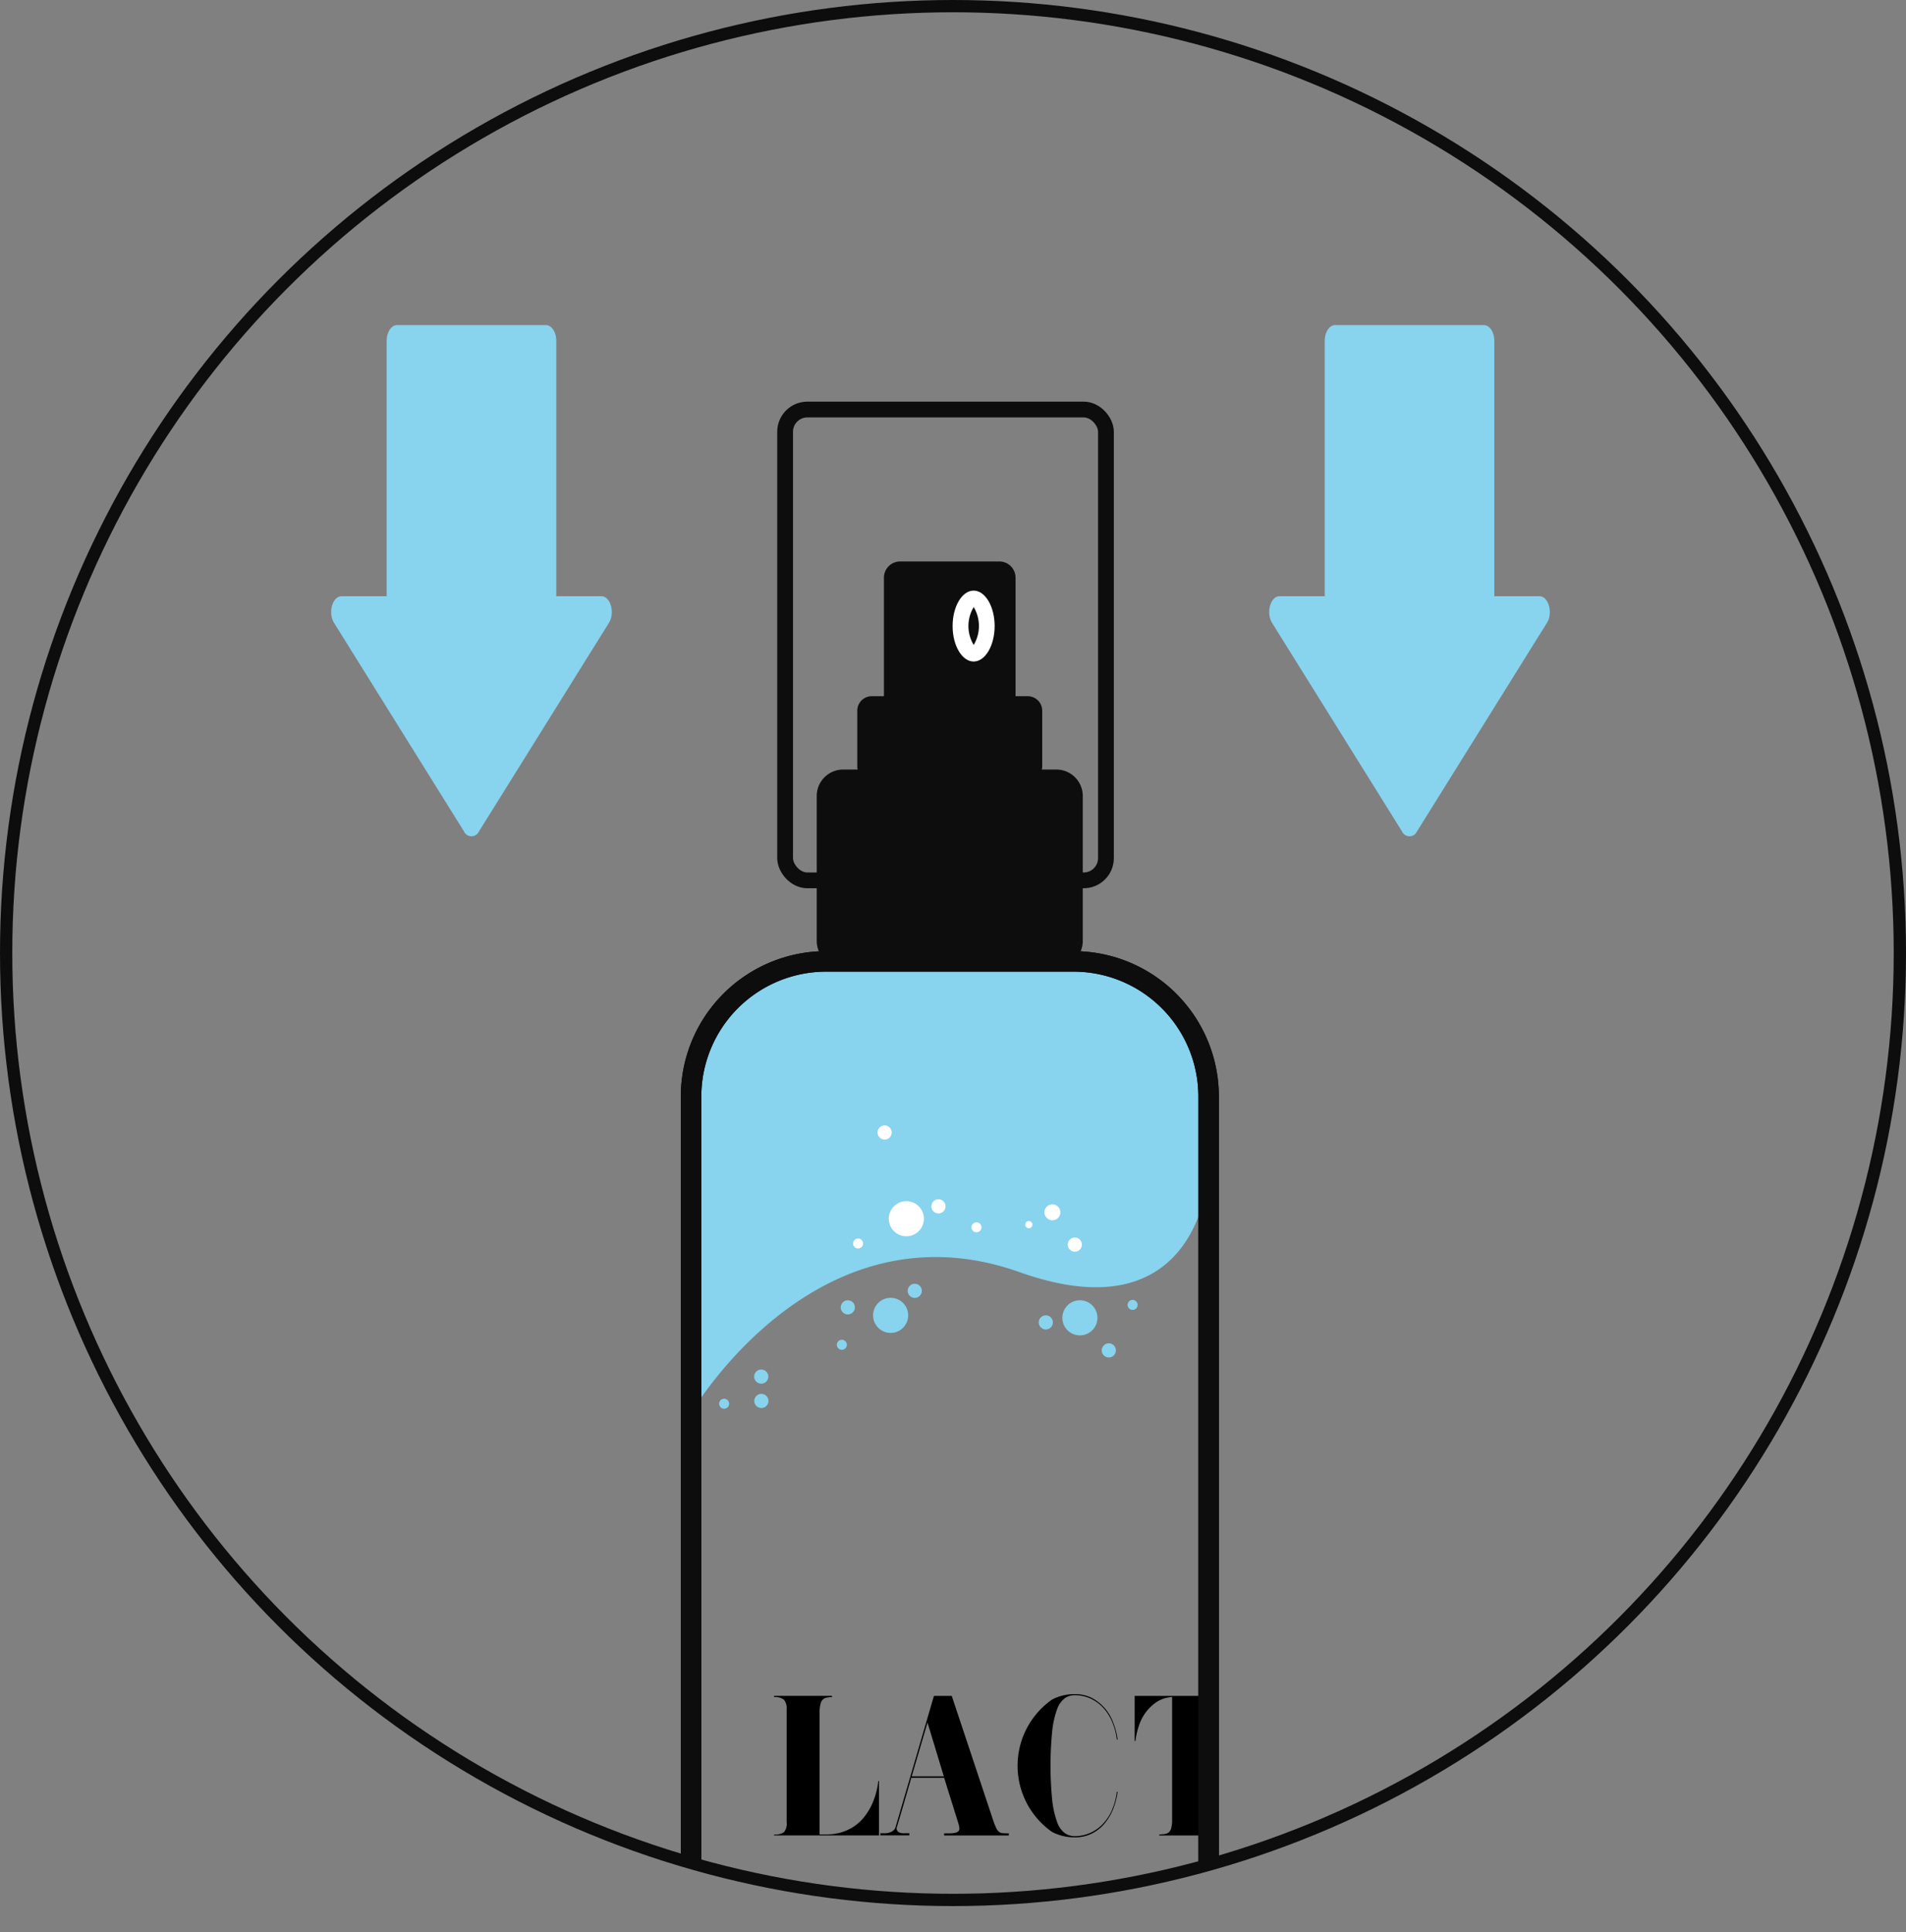 <svg viewBox="0 0 120.778 122.432" height="122.432" width="120.778" xmlns="http://www.w3.org/2000/svg" data-sanitized-data-name="그룹 1531" data-name="그룹 1531">
    <rect x="0" y="0" width="120.778" height="122.432" fill="#808080" stroke="none"/>
    <defs>
        <clipPath id="i0odozbdba">
            <path d="M0 0h120.778v122.432H0z" style="fill:none" data-sanitized-data-name="사각형 549" data-name="사각형 549"></path>
        </clipPath>
        <clipPath id="drn269nx9b">
            <path style="fill:none" d="M52.349 60.918a8.562 8.562 0 0 0-8.562 8.562v48.582a60.395 60.395 0 0 0 32.8.116V69.48a8.562 8.562 0 0 0-8.563-8.562z" data-sanitized-data-name="패스 2023" data-name="패스 2023"></path>
        </clipPath>
        <clipPath id="htqws9412c">
            <path style="fill:none" d="M.389 60.39a60 60 0 1 0 60-60 60 60 0 0 0-60 60" data-sanitized-data-name="패스 2049" data-name="패스 2049"></path>
        </clipPath>
    </defs>
    <g data-sanitized-data-name="그룹 1526" data-name="그룹 1526">
        <g style="clip-path:url(#i0odozbdba)" data-sanitized-data-name="그룹 1525" data-name="그룹 1525">
            <path style="fill:#88d3ee" d="M35.251 37.78V21.6c0-.552-.294-1-.657-1h-9.435c-.363 0-.657.448-.657 1v16.18h-2.859c-.577 0-.873 1.051-.476 1.688L29.4 52.68a.52.52 0 0 0 .953 0l8.233-13.212c.4-.637.1-1.688-.476-1.688z" data-sanitized-data-name="패스 2011" data-name="패스 2011"></path>
            <path style="fill:#88d3ee" d="M94.69 37.78V21.6c0-.552-.294-1-.657-1H84.6c-.363 0-.657.448-.657 1v16.18h-2.861c-.577 0-.873 1.051-.476 1.688l8.233 13.212a.52.52 0 0 0 .953 0l8.233-13.212c.4-.637.1-1.688-.476-1.688z" data-sanitized-data-name="패스 2012" data-name="패스 2012"></path>
            <circle style="stroke-width:.778px;stroke:#0d0d0d;stroke-miterlimit:10;fill:none" transform="translate(.389 .389)" r="60" cy="60" cx="60" data-sanitized-data-name="타원 93" data-name="타원 93"></circle>
        </g>
    </g>
    <g data-sanitized-data-name="그룹 1528" data-name="그룹 1528">
        <g style="clip-path:url(#drn269nx9b)" data-sanitized-data-name="그룹 1527" data-name="그룹 1527">
            <path d="M66.983 108.315a1.492 1.492 0 0 1 .482-.7 1.086 1.086 0 0 1 .634-.2 2.413 2.413 0 0 1 .924.18 2.493 2.493 0 0 1 .8.531 3.005 3.005 0 0 1 .608.88 4.087 4.087 0 0 1 .338 1.219h.052a4.574 4.574 0 0 0-.289-1.095 2.849 2.849 0 0 0-1.366-1.552 2.4 2.4 0 0 0-1.068-.231 3.078 3.078 0 0 0-1.423.339 5.118 5.118 0 0 0 0 8.4 3.09 3.09 0 0 0 1.423.338 2.4 2.4 0 0 0 1.068-.23 2.51 2.51 0 0 0 .815-.634 3.349 3.349 0 0 0 .551-.923 4.562 4.562 0 0 0 .289-1.1h-.051a4.07 4.07 0 0 1-.338 1.219 2.979 2.979 0 0 1-.608.88 2.493 2.493 0 0 1-.8.531 2.433 2.433 0 0 1-.924.181 1.08 1.08 0 0 1-.634-.2 1.49 1.49 0 0 1-.482-.7 5.95 5.95 0 0 1-.307-1.365 22.388 22.388 0 0 1 0-4.413 5.959 5.959 0 0 1 .307-1.366" data-sanitized-data-name="패스 2013" data-name="패스 2013"></path>
            <path d="M71.9 110.314h.052a4.482 4.482 0 0 1 .219-.965 2.855 2.855 0 0 1 1.144-1.518 2.048 2.048 0 0 1 .958-.3v7.924a2.075 2.075 0 0 1-.061.4.51.51 0 0 1-.135.237.479.479 0 0 1-.24.115 2.076 2.076 0 0 1-.377.029v.067h3.69v-.067a2.358 2.358 0 0 1-.4-.029.462.462 0 0 1-.246-.115.47.47 0 0 1-.123-.237 1.936 1.936 0 0 1-.034-.4v-7.924a2.075 2.075 0 0 1 .954.3 2.437 2.437 0 0 1 .691.649 3.349 3.349 0 0 1 .447.869 4.762 4.762 0 0 1 .228.965h.044v-2.855H71.9z" data-sanitized-data-name="패스 2014" data-name="패스 2014"></path>
            <path d="M55.145 114.546a3.864 3.864 0 0 1-.411.621 2.8 2.8 0 0 1-.587.542 3.053 3.053 0 0 1-.788.383 3.263 3.263 0 0 1-1.024.147h-.4v-7.856a2.557 2.557 0 0 1 .057-.411.577.577 0 0 1 .127-.26.479.479 0 0 1 .236-.136 1.509 1.509 0 0 1 .366-.039v-.079h-3.67v.079a.887.887 0 0 1 .626.169.836.836 0 0 1 .171.6v7.147a.86.86 0 0 1-.171.644.984.984 0 0 1-.626.147v.057H55.7v-3.445h-.044a4.836 4.836 0 0 1-.508 1.693" data-sanitized-data-name="패스 2015" data-name="패스 2015"></path>
            <path d="M63.314 116.075a.5.5 0 0 1-.166-.2 4.52 4.52 0 0 1-.166-.39l-2.672-8.025h-1.129l-2.443 8.353a.359.359 0 0 1-.122.169.651.651 0 0 1-.211.124 1.01 1.01 0 0 1-.376.058h-.245v.135h1.838v-.135H57.3a.753.753 0 0 1-.32-.051.272.272 0 0 1-.134-.13.229.229 0 0 1-.026-.169l.2-.666.727-2.5h2.08l.919 2.945c.017.075.032.149.045.22a.269.269 0 0 1-.031.186.325.325 0 0 1-.193.125 1.587 1.587 0 0 1-.433.045h-.307v.135h4.1v-.135c-.157 0-.283 0-.377-.011a.5.5 0 0 1-.236-.074m-5.541-3.528 1-3.409 1.033 3.409z" data-sanitized-data-name="패스 2016" data-name="패스 2016"></path>
            <path d="M86.172 108.659a4.439 4.439 0 0 0-1.261-.959 3.075 3.075 0 0 0-1.386-.35 3.118 3.118 0 0 0-1.406.35 4.365 4.365 0 0 0-1.255.959 4.87 4.87 0 0 0-.907 1.441 4.787 4.787 0 0 0 .907 5.019 4.338 4.338 0 0 0 1.255.96 2.959 2.959 0 0 0 2.792 0 4.425 4.425 0 0 0 1.261-.96 4.969 4.969 0 0 0 .919-1.441 4.688 4.688 0 0 0 0-3.578 5 5 0 0 0-.919-1.441m-1.006 5.435a5.345 5.345 0 0 1-.293 1.366 1.369 1.369 0 0 1-.535.7 1.577 1.577 0 0 1-.814.2 1.608 1.608 0 0 1-.831-.2 1.367 1.367 0 0 1-.534-.7 5.094 5.094 0 0 1-.285-1.366q-.093-1.1-.083-2.206-.009-1.1.083-2.184a5.177 5.177 0 0 1 .285-1.372 1.4 1.4 0 0 1 .534-.711 1.564 1.564 0 0 1 .831-.2 1.531 1.531 0 0 1 .814.2 1.406 1.406 0 0 1 .535.711 5.4 5.4 0 0 1 .293 1.372 21.2 21.2 0 0 1 .089 2.184 21.636 21.636 0 0 1-.089 2.206" data-sanitized-data-name="패스 2017" data-name="패스 2017"></path>
            <path d="M115.655 102.052c-.739.2-1.465.36-2.205.5l-.012.072c.726.2.949.756.795 1.691l-.586 3.612a2.282 2.282 0 0 0-1.855-1.169c-1.981 0-3.67 3.31-3.67 5.989 0 2.051.977 3 1.884 3 .823 0 1.953-.881 3.237-5.09h.028a31.354 31.354 0 0 0-.684 4.011c0 .666.279 1.079.684 1.079.641 0 1.06-.989 1.618-2.374l-.056-.036c-.67 1.153-.837 1.367-1 1.367-.252 0-.2-.449-.14-.755zm-2.3 7.878c-1.088 3.561-2.163 5.36-3.069 5.36-.6 0-1.047-.791-1.047-2.626 0-2.751.991-5.719 2.456-5.719.655 0 1.283.594 1.744 2.231z" data-sanitized-data-name="패스 2018" data-name="패스 2018"></path>
            <path d="M117.879 103.329a.9.9 0 0 0-.753.935.927.927 0 0 0 .753.972.939.939 0 0 0 .753-.972.91.91 0 0 0-.753-.935" data-sanitized-data-name="패스 2019" data-name="패스 2019"></path>
            <path d="M117.238 115.447c-.224 0-.167-.342-.1-.737l1.171-7.249a7.947 7.947 0 0 1-2.2.519l-.014.09c.795.252.962.756.753 2.033l-.781 4.786a3.139 3.139 0 0 0-.056.54c0 .647.251 1.061.754 1.061.571 0 .849-.63 1.562-2.374l-.056-.055c-.641 1.223-.879 1.384-1.032 1.384" data-sanitized-data-name="패스 2020" data-name="패스 2020"></path>
            <path d="M98.789 115.447c-.112 0-.167-.126-.167-.342.106-1.012.259-2.015.46-3a20.678 20.678 0 0 0 .4-2.9c0-.953-.376-1.708-.962-1.708-.991 0-1.926 2.14-3.949 6.654h-.014l.573-3.094a11.523 11.523 0 0 0 .251-1.87c0-.935-.4-1.69-.977-1.69-1 0-1.939 2.176-3.921 6.618h-.013c.167-.9.376-2.017.5-2.824l.626-3.831a9.8 9.8 0 0 1-2.205.518l-.013.072c.837.306.976.918.809 1.853l-1.057 6.406h1.019l.279-1.69c2.37-5.342 2.944-6.349 3.46-6.349.349 0 .46.431.46.989a7.223 7.223 0 0 1-.125 1.223l-.977 5.827h1.019l.279-1.729c2.33-5.287 3-6.312 3.446-6.312.348 0 .46.413.46.989a16.01 16.01 0 0 1-.362 2.766 25.826 25.826 0 0 0-.545 3.4c0 .576.21 1.061.7 1.061.641 0 1-.864 1.632-2.374l-.056-.036c-.739 1.223-.879 1.367-1.032 1.367" data-sanitized-data-name="패스 2021" data-name="패스 2021"></path>
            <path d="M105.3 107.5c-2.2 0-4.172 2.86-4.172 5.665 0 1.96.949 3.328 2.4 3.328 1.409 0 2.483-1.26 3.028-2.914l-.056-.018a2.825 2.825 0 0 1-2.386 1.8c-.907 0-1.841-.612-1.841-2.626a5.646 5.646 0 0 1 .055-.792c2.121-.234 4.73-1.259 4.73-3 0-1.043-.949-1.441-1.758-1.441m-2.93 4.265c.461-2.662 1.73-4.083 2.707-4.083.47-.033.873.432.9 1.039a1.414 1.414 0 0 1 0 .184c0 1.457-1.395 2.626-3.6 2.86" data-sanitized-data-name="패스 2022" data-name="패스 2022"></path>
        </g>
    </g>
    <g data-sanitized-data-name="그룹 1530" data-name="그룹 1530">
        <g style="clip-path:url(#htqws9412c)" data-sanitized-data-name="그룹 1529" data-name="그룹 1529">
            <path style="fill:#88d3ee" d="M64.609 80.61C51.647 76 43.787 89.548 43.787 89.548V69.48a8.562 8.562 0 0 1 8.562-8.562h15.67a8.562 8.562 0 0 1 8.563 8.562v4.756s-.412 10.489-11.973 6.374" data-sanitized-data-name="패스 2024" data-name="패스 2024"></path>
            <path style="stroke-width:1.3px;stroke:#0d0d0d;stroke-miterlimit:10;fill:none" d="M73.386 121.782h-26.4a3.2 3.2 0 0 1-3.195-3.2V69.48a8.562 8.562 0 0 1 8.562-8.562h15.67a8.562 8.562 0 0 1 8.563 8.562v49.106a3.2 3.2 0 0 1-3.2 3.196z" data-sanitized-data-name="패스 2025" data-name="패스 2025"></path>
            <path style="stroke-width:1.3px;stroke:#0d0d0d;stroke-miterlimit:10;fill:none" d="M73.386 121.782h-26.4a3.2 3.2 0 0 1-3.195-3.2V69.48a8.562 8.562 0 0 1 8.562-8.562h15.67a8.562 8.562 0 0 1 8.563 8.562v49.106a3.2 3.2 0 0 1-3.2 3.196z" data-sanitized-data-name="패스 2026" data-name="패스 2026"></path>
            <path style="fill:#0d0d0d" d="M66.942 48.762h-.928a.924.924 0 0 0 .028-.139v-3.592a.918.918 0 0 0-.916-.916h-.773v-7.513a1.029 1.029 0 0 0-1.026-1.026h-6.289a1.029 1.029 0 0 0-1.025 1.026v7.513h-.773a.918.918 0 0 0-.916.916v3.592a.815.815 0 0 0 .028.139h-.929a1.675 1.675 0 0 0-1.669 1.67v9.191a1.675 1.675 0 0 0 1.669 1.67h13.519a1.675 1.675 0 0 0 1.67-1.67v-9.191a1.675 1.675 0 0 0-1.67-1.67" data-sanitized-data-name="패스 2027" data-name="패스 2027"></path>
            <path style="fill:#fff" d="M63.028 39.67c0 1.241-.6 2.247-1.332 2.247s-1.332-1.006-1.332-2.247.6-2.247 1.332-2.247 1.332 1.006 1.332 2.247" data-sanitized-data-name="패스 2028" data-name="패스 2028"></path>
            <path style="fill:#0d0d0d" d="M61.7 40.867a2.327 2.327 0 0 1 0-2.4 2.333 2.333 0 0 1 0 2.4" data-sanitized-data-name="패스 2029" data-name="패스 2029"></path>
            <path style="fill:#88d3ee" d="M57.224 84.134a1.112 1.112 0 1 1 0-1.572 1.112 1.112 0 0 1 0 1.572" data-sanitized-data-name="패스 2030" data-name="패스 2030"></path>
            <path style="fill:#88d3ee" d="M58.283 82.11a.448.448 0 1 1 0-.633.448.448 0 0 1 0 .633" data-sanitized-data-name="패스 2031" data-name="패스 2031"></path>
            <path style="fill:#88d3ee" d="M54.041 83.157a.448.448 0 1 1 0-.634.448.448 0 0 1 0 .634" data-sanitized-data-name="패스 2032" data-name="패스 2032"></path>
            <path style="fill:#88d3ee" d="M53.57 85.436a.317.317 0 1 1 0-.448.316.316 0 0 1 0 .448" data-sanitized-data-name="패스 2033" data-name="패스 2033"></path>
            <path style="fill:#88d3ee" d="M48.555 87.545a.448.448 0 1 1 0-.633.447.447 0 0 1 0 .633" data-sanitized-data-name="패스 2034" data-name="패스 2034"></path>
            <path style="fill:#88d3ee" d="M48.563 89.087a.448.448 0 1 1 0-.633.447.447 0 0 1 0 .633" data-sanitized-data-name="패스 2035" data-name="패스 2035"></path>
            <path style="fill:#88d3ee" d="M46.11 89.172a.317.317 0 1 1 0-.448.317.317 0 0 1 0 .448" data-sanitized-data-name="패스 2036" data-name="패스 2036"></path>
            <path style="fill:#88d3ee" d="M68.291 82.4a1.112 1.112 0 1 1-.964 1.242 1.112 1.112 0 0 1 .964-1.242" data-sanitized-data-name="패스 2037" data-name="패스 2037"></path>
            <path style="fill:#88d3ee" d="M66.214 83.349a.448.448 0 1 1-.388.5.447.447 0 0 1 .388-.5" data-sanitized-data-name="패스 2038" data-name="패스 2038"></path>
            <path style="fill:#88d3ee" d="M70.206 85.123a.448.448 0 1 1-.388.5.447.447 0 0 1 .388-.5" data-sanitized-data-name="패스 2039" data-name="패스 2039"></path>
            <path style="fill:#88d3ee" d="M71.731 82.369a.317.317 0 1 1-.275.354.317.317 0 0 1 .275-.354" data-sanitized-data-name="패스 2040" data-name="패스 2040"></path>
            <path style="fill:#fff" d="M66.566 77.307a.505.505 0 1 1 .612-.367.5.5 0 0 1-.612.367" data-sanitized-data-name="패스 2041" data-name="패스 2041"></path>
            <path style="fill:#fff" d="M68 79.3a.448.448 0 1 1 .543-.326.448.448 0 0 1-.543.326" data-sanitized-data-name="패스 2042" data-name="패스 2042"></path>
            <path style="fill:#fff" d="M65.136 77.823a.23.23 0 1 1 .28-.168.231.231 0 0 1-.28.168" data-sanitized-data-name="패스 2043" data-name="패스 2043"></path>
            <path style="fill:#fff" d="M61.8 78.076a.317.317 0 1 1 .384-.231.317.317 0 0 1-.384.231" data-sanitized-data-name="패스 2044" data-name="패스 2044"></path>
            <path style="fill:#fff" d="M57.824 78.265a1.112 1.112 0 1 1 .65-1.432 1.112 1.112 0 0 1-.65 1.432" data-sanitized-data-name="패스 2045" data-name="패스 2045"></path>
            <path style="fill:#fff" d="M59.625 76.86a.448.448 0 1 1 .262-.577.448.448 0 0 1-.262.577" data-sanitized-data-name="패스 2046" data-name="패스 2046"></path>
            <path style="fill:#fff" d="M56.214 72.181a.448.448 0 1 1 .262-.577.448.448 0 0 1-.262.577" data-sanitized-data-name="패스 2047" data-name="패스 2047"></path>
            <path style="fill:#fff" d="M54.485 79.091a.317.317 0 1 1 .185-.408.317.317 0 0 1-.185.408" data-sanitized-data-name="패스 2048" data-name="패스 2048"></path>
            <rect style="stroke:#0d0d0d;stroke-miterlimit:10;fill:none" transform="translate(49.75 25.95)" rx="1.409" height="29.834" width="20.331" data-sanitized-data-name="사각형 550" data-name="사각형 550"></rect>
        </g>
    </g>
</svg>
